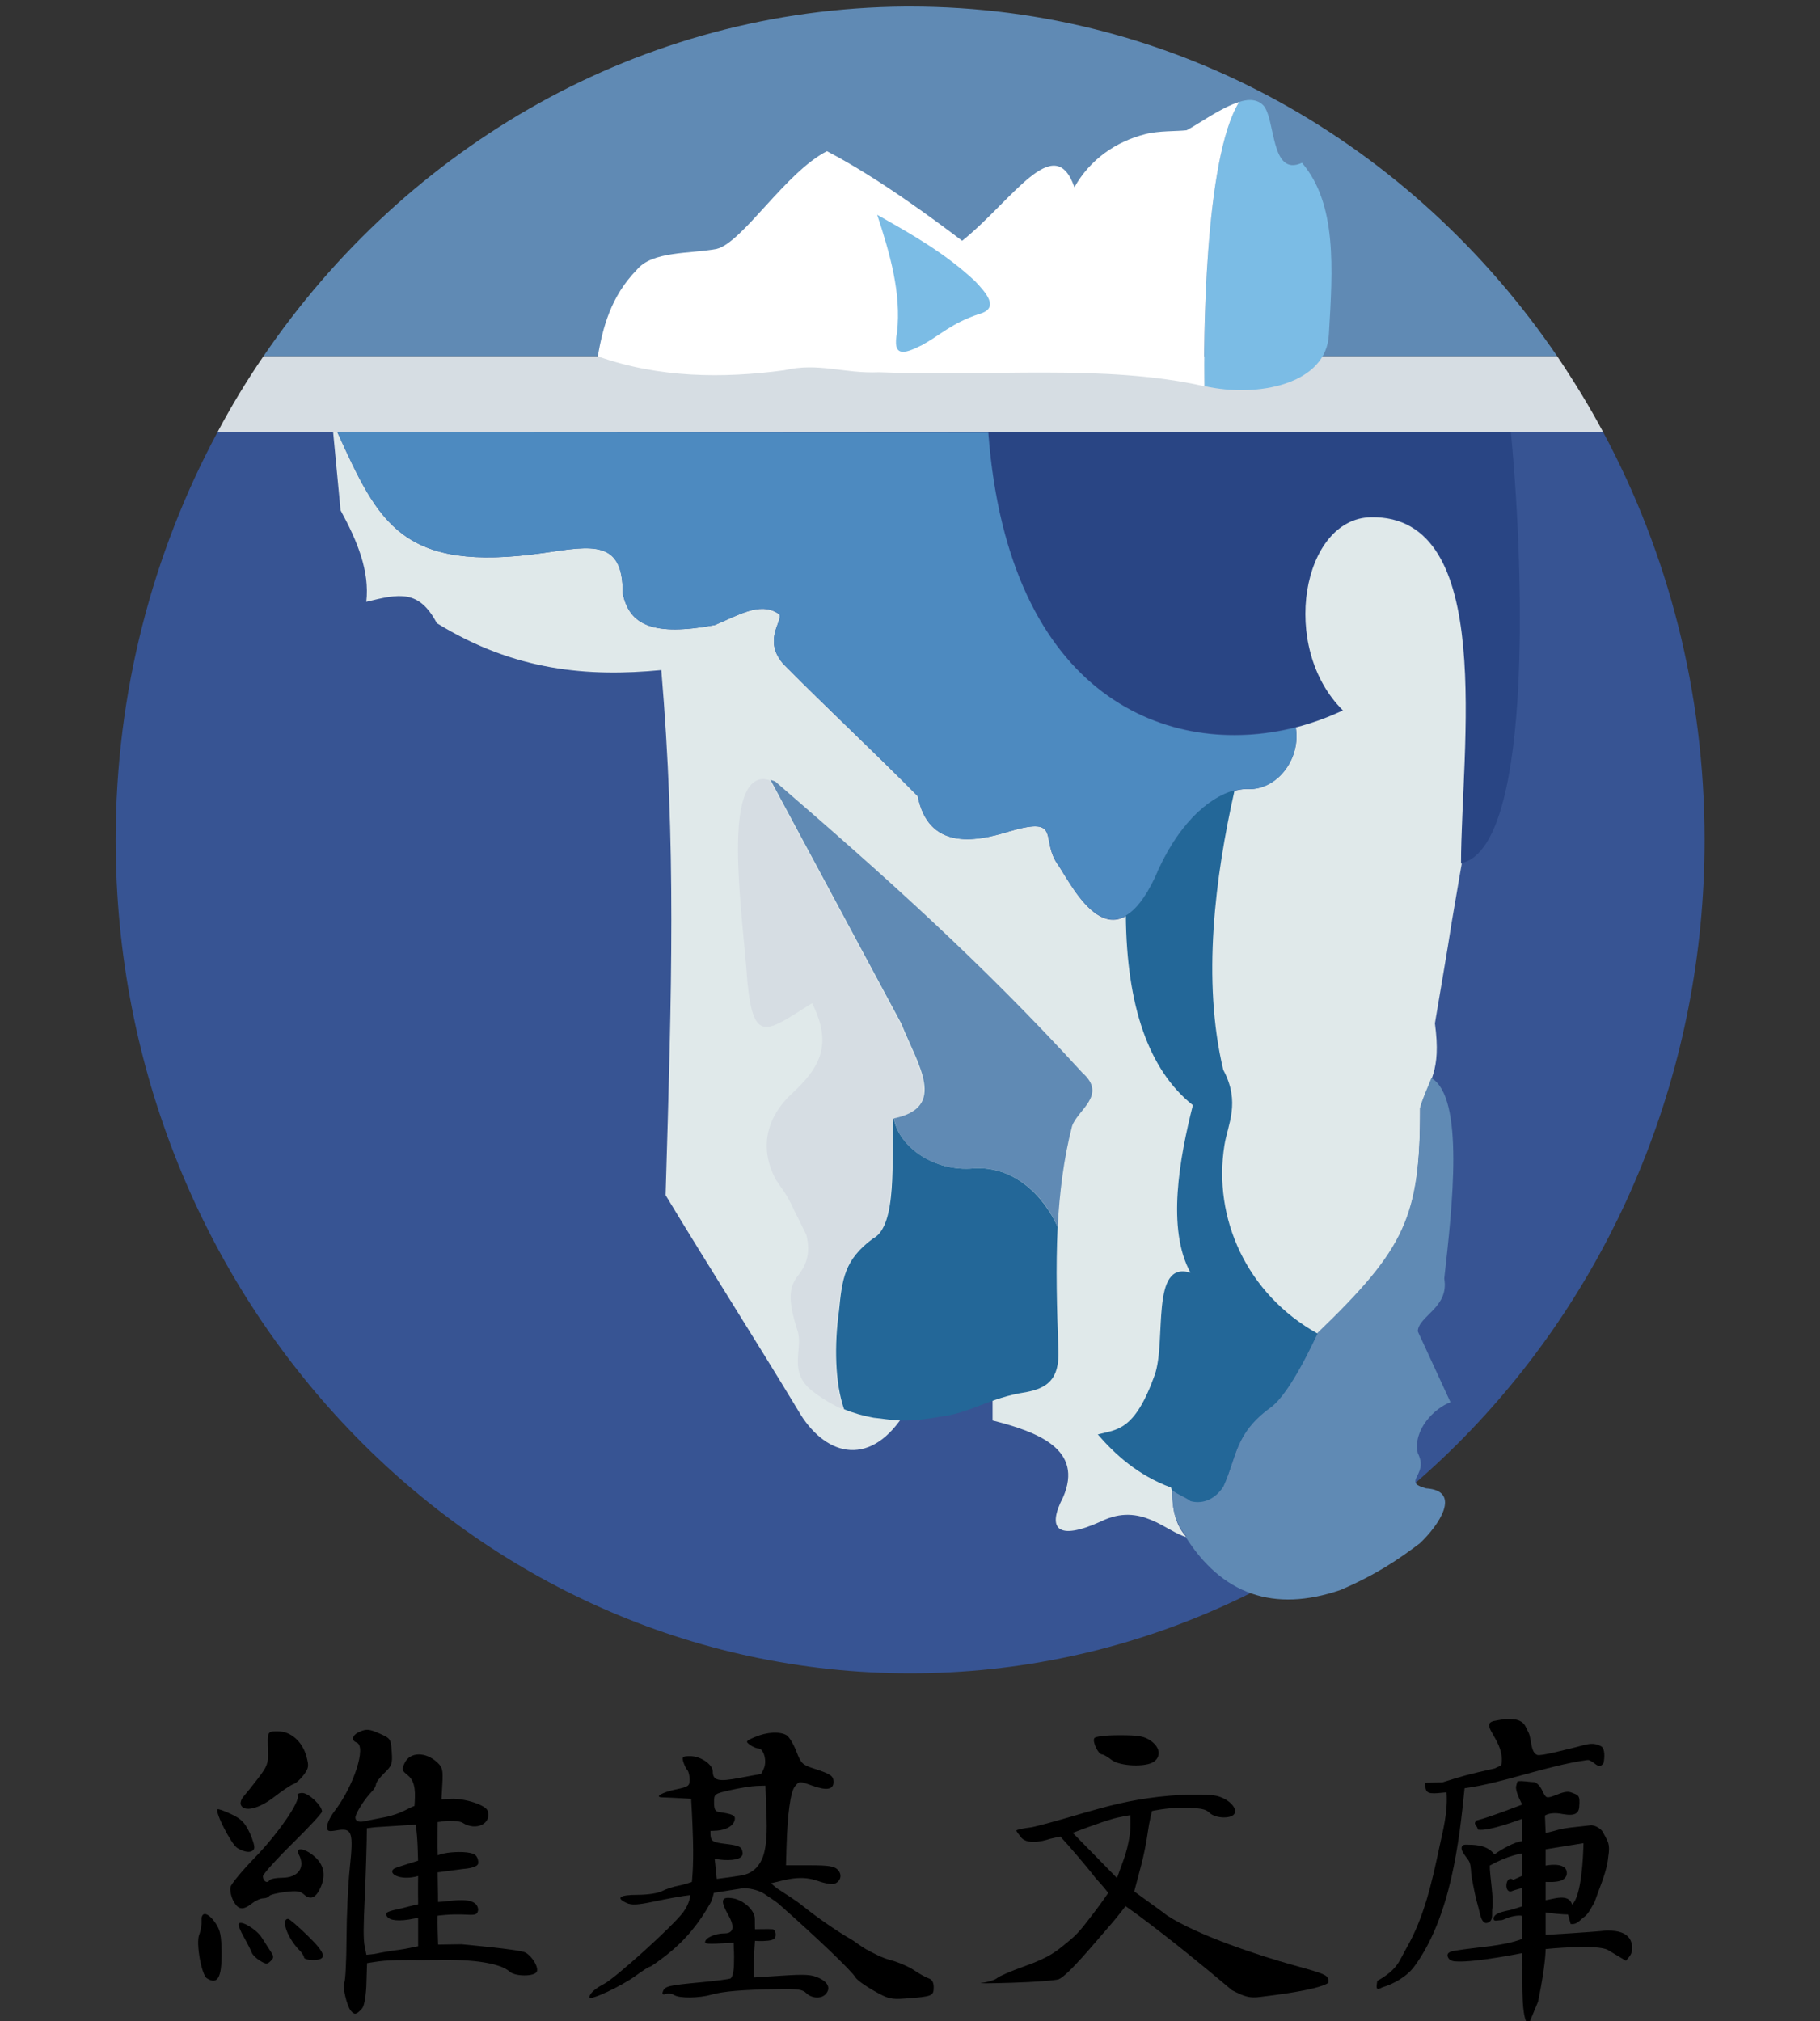 <?xml version="1.0" encoding="UTF-8" standalone="no"?>
<svg
   height="1043.5"
   width="939.6"
   version="1.1"
   id="svg1325"
   inkscape:output_extension="org.inkscape.output.svg.inkscape"
   inkscape:version="1.1.2 (b8e25be833, 2022-02-05)"
   sodipodi:docname="Wikisource-logo-zh-SKQS.svg"
   sodipodi:version="0.32"
   x="0px"
   y="0px"
   viewBox="0 0 469.8 521.75"
   xml:space="preserve"
   xmlns:inkscape="http://www.inkscape.org/namespaces/inkscape"
   xmlns:sodipodi="http://sodipodi.sourceforge.net/DTD/sodipodi-0.dtd"
   xmlns="http://www.w3.org/2000/svg"
   xmlns:svg="http://www.w3.org/2000/svg"
   xmlns:rdf="http://www.w3.org/1999/02/22-rdf-syntax-ns#"
   xmlns:cc="http://creativecommons.org/ns#"
   xmlns:dc="http://purl.org/dc/elements/1.1/"><rect x="0" y="0" width="469.8" height="521.75" fill="#333333" stroke="none"/>
<style
   type="text/css"
   id="style4734">
	.st0{fill:#608AB4;}
	.st1{fill:#375493;}
	.st2{fill:#D6DDE3;}
	.st3{fill:#7BBCE5;}
	.st4{fill:#FFFFFF;}
	.st5{fill:#294584;}
	.st6{fill:#E0E9EA;}
	.st7{fill:#4D8AC0;}
	.st8{fill:#236798;}
</style>
<defs
   id="defs4741">
	
	
		<inkscape:perspective
   sodipodi:type="inkscape:persp3d"
   inkscape:vp_y="0 : 0.97465887 : 0"
   inkscape:vp_z="0.5 : 265.45955 : 1"
   inkscape:vp_x="0 : 265.45955 : 1"
   id="perspective21"
   inkscape:persp3d-origin="0.25 : 265.3897 : 1">
		</inkscape:perspective>
	
		<inkscape:perspective
   sodipodi:type="inkscape:persp3d"
   inkscape:vp_y="0 : 0.97465887 : 0"
   inkscape:vp_z="0.90743229 : 265.76285 : 1"
   inkscape:vp_x="0 : 265.76285 : 1"
   id="perspective2458"
   inkscape:persp3d-origin="0.45371615 : 265.5919 : 1">
		</inkscape:perspective>
	
		<inkscape:perspective
   sodipodi:type="inkscape:persp3d"
   inkscape:vp_y="0 : 0.97465887 : 0"
   inkscape:vp_z="0.24390244 : 265.34747 : 1"
   inkscape:vp_x="0 : 265.34747 : 1"
   id="perspective2716"
   inkscape:persp3d-origin="0.12195122 : 265.31498 : 1">
		</inkscape:perspective>
	
		<inkscape:perspective
   sodipodi:type="inkscape:persp3d"
   inkscape:vp_y="0 : 0.97465887 : 0"
   inkscape:vp_z="0.90743229 : 265.76285 : 1"
   inkscape:vp_x="0 : 265.76285 : 1"
   id="perspective2534"
   inkscape:persp3d-origin="0.45371615 : 265.5919 : 1">
		</inkscape:perspective>
	
		<inkscape:perspective
   sodipodi:type="inkscape:persp3d"
   inkscape:vp_y="0 : 0.97465887 : 0"
   inkscape:vp_z="0.24390244 : 265.34747 : 1"
   inkscape:vp_x="0 : 265.34747 : 1"
   id="perspective97"
   inkscape:persp3d-origin="0.12195122 : 265.31498 : 1">
		</inkscape:perspective>
<clipPath
   clipPathUnits="userSpaceOnUse"
   id="clipPath173"><rect
     style="fill:#0000ff;fill-rule:evenodd;stroke-width:1.69"
     id="rect175"
     width="290"
     height="88.898"
     x="130.209"
     y="439.602" /></clipPath><clipPath
   clipPathUnits="userSpaceOnUse"
   id="clipPath232"><rect
     style="fill:#0000ff;fill-rule:evenodd;stroke-width:0.5"
     id="rect234"
     width="95"
     height="75"
     x="225.209"
     y="443.5" /></clipPath><clipPath
   id="clipPath310"
   clipPathUnits="userSpaceOnUse"><rect
     y="428.5"
     x="320.209"
     height="100"
     width="95"
     id="rect312"
     style="fill:#0000ff;fill-rule:evenodd;stroke-width:0.577" /></clipPath></defs>
<sodipodi:namedview
   bordercolor="#666666"
   inkscape:cy="496.38895"
   showgrid="true"
   fit-margin-top="0"
   borderopacity="1.0"
   fit-margin-left="0"
   showguides="true"
   inkscape:zoom="0.3535534"
   inkscape:cx="476.58996"
   pagecolor="#ffffff"
   id="base"
   fit-margin-bottom="0"
   fit-margin-right="0"
   inkscape:window-maximized="1"
   inkscape:guide-bbox="true"
   inkscape:current-layer="layer2"
   inkscape:window-y="-6"
   inkscape:window-x="-6"
   inkscape:pageopacity="0.0"
   inkscape:pageshadow="2"
   inkscape:window-width="1280"
   inkscape:window-height="668"
   inkscape:document-rotation="0"
   inkscape:pagecheckerboard="0">
	<inkscape:grid
   type="xygrid"
   id="grid4833" /><sodipodi:guide
   id="guide166"
   orientation="0,-1"
   position="83,-0.094" /><sodipodi:guide
   position="391,564"
   orientation="1,0"
   id="guide222" /><sodipodi:guide
   position="122.5,53"
   orientation="1,0"
   id="guide224" /><sodipodi:guide
   position="212.5,45.5"
   orientation="1,0"
   id="guide226" /><sodipodi:guide
   position="21,42.5"
   orientation="1,0"
   id="guide232" /><sodipodi:guide
   position="108.75,18"
   orientation="1,0"
   id="guide236" /><sodipodi:guide
   position="312.963,13.432"
   orientation="1,0"
   id="guide309" /><sodipodi:guide
   position="325.5,-16"
   orientation="1,0"
   id="guide311" /><sodipodi:guide
   position="225.5,-12.5"
   orientation="1,0"
   id="guide313" /><sodipodi:guide
   position="164.875,6.188"
   orientation="0,-1"
   id="guide351" /><sodipodi:guide
   position="166.5,55"
   orientation="0,-1"
   id="guide192" /><sodipodi:guide
   position="78.035,24.324"
   orientation="1,0"
   id="guide198" /><sodipodi:guide
   position="83.172,32.969"
   orientation="1,0"
   id="guide200" /></sodipodi:namedview>
<g
   id="layer2"
   transform="translate(-10.209,-8.5)"
   inkscape:label="SVG"
   inkscape:groupmode="layer">
	
<path
   clip-path="none"
   style="fill:#000000;stroke-width:0.663"
   d="m 100.772,527.513 c -1.076,-1.312 -2.247,-6.413 -1.679,-7.31 0.284,-0.447 0.539,-5.588 0.566,-11.423 0.027,-5.835 0.408,-13.982 0.846,-18.103 0.983,-9.264 0.608,-10.391 -3.245,-9.74 -2.371,0.4 -2.602,0.31 -2.602,-1.015 0,-0.8 0.839,-2.542 1.865,-3.871 5.003,-6.48 8.34,-16.77 5.76,-17.76 -1.602,-0.615 -1.148,-2.005 0.937,-2.868 1.635,-0.677 2.389,-0.598 4.905,0.515 2.904,1.285 2.979,1.394 3.207,4.729 0.214,3.125 0.052,3.591 -1.921,5.503 -1.185,1.148 -2.155,2.456 -2.155,2.905 0,0.45 -0.491,1.308 -1.09,1.907 -1.786,1.786 -4.215,5.624 -4.215,6.66 0,0.926 0.913,1.304 2.321,0.961 0.365,-0.088 2.752,-0.565 5.305,-1.057 4.148,-0.801 6.388,-2.544 7.622,-2.88 0.196,-2.933 0.461,-6.169 -1.705,-7.915 -1.581,-1.244 -1.643,-1.482 -0.823,-3.198 1.374,-2.876 5.399,-2.943 8.408,-0.139 1.349,1.256 1.512,1.939 1.313,5.496 l -0.227,4.062 2.321,-0.139 c 3.572,-0.215 9.125,1.579 9.609,3.104 1.06,3.34 -3.022,5.267 -6.483,3.062 -1.005,-0.64 -4.121,-0.489 -4.121,-0.489 l -2.305,0.308 -0.014,1.828 -0.011,4.418 0.04,2.321 c 0,0 0.91,-0.395 2.452,-0.619 2.397,-0.348 6.13,-0.367 7.251,0.563 0.517,0.428 0.85,1.402 0.742,2.164 -0.172,1.206 -3.845,1.423 -3.845,1.423 l -6.616,0.878 c 0,2.505 0.109,5.139 0.094,7.644 2.847,-0.056 10.067,-1.88 10.368,1.992 -0.175,1.228 -0.587,1.414 -2.857,1.289 -4.284,-0.237 -7.618,0.265 -7.618,0.265 -0.049,2.55 0.046,4.902 0.128,7.451 l 5.978,-0.086 c 0,0 15.048,1.335 16.54,2.133 1.733,0.927 3.43,3.73 2.976,4.914 -0.507,1.321 -5.581,1.341 -7.033,0.023 -2.379,-2.153 -9.211,-3.241 -18.922,-3.013 -5.106,0.12 -8.985,-0.133 -13.458,0.211 -1.484,0.114 -4.424,0.612 -4.424,0.612 l -0.184,5.959 c 0,0 -0.193,4.751 -1.144,5.802 -1.418,1.567 -1.925,1.659 -2.859,0.52 z m 12.373,-15.711 c 1.95,-0.25 4.042,-0.766 5.001,-0.938 v -7.247 c -1.007,-0.002 -1.811,0.34 -3.634,0.509 -3.345,0.31 -4.602,-0.566 -4.602,-1.62 0,-0.752 3.207,-1.166 4.845,-1.641 1.117,-0.323 3.39,-0.82 3.39,-0.82 0,0 -0.058,-4.81 0.001,-7.308 0,0 -1.165,0.395 -2.744,0.438 -3.198,0.086 -4.891,-1.442 -3.392,-2.368 0.461,-0.285 6.136,-2.02 6.136,-2.02 0,0 -0.015,0.493 -0.068,-1.744 -0.129,-5.543 -0.589,-7.563 -0.589,-7.563 l -10.756,0.688 -1.828,0.242 -0.044,3.4 c 0,0 -0.197,8.345 -0.503,14.771 -0.162,3.392 -0.264,6.024 -0.272,8.051 -0.008,2.027 0.078,3.449 0.293,4.422 0.215,0.973 0.407,2.023 0.407,2.023 0,0 1.831,-0.13 2.697,-0.331 1.152,-0.267 3.699,-0.692 5.661,-0.944 z m -49.524,7.351 c -1.404,-0.89 -2.865,-9.094 -2,-11.232 0.399,-0.986 0.678,-2.636 0.621,-3.668 -0.142,-2.535 1.701,-2.17 3.652,0.724 1.183,1.756 1.464,3.159 1.511,7.559 0.069,6.455 -1.024,8.366 -3.783,6.616 z m 13.674,-4.565 c -0.979,-0.598 -1.936,-1.552 -2.128,-2.121 -0.192,-0.569 -1.095,-2.35 -2.007,-3.958 -0.912,-1.608 -1.51,-3.165 -1.328,-3.459 0.587,-0.95 4.588,1.454 5.934,3.566 0.72,1.129 1.753,2.738 2.297,3.577 0.876,1.352 0.876,1.637 0,2.503 -0.871,0.862 -1.2,0.849 -2.768,-0.11 z m 11.395,-0.833 c 0,-0.365 -0.525,-1.188 -1.166,-1.83 -3.089,-3.089 -4.907,-8.117 -2.935,-8.117 0.32,0 2.564,1.924 4.986,4.276 4.868,4.727 5.215,6.334 1.365,6.334 -1.237,0 -2.25,-0.298 -2.25,-0.663 z M 70.417,499.093 c -0.586,-1.133 -0.897,-2.732 -0.691,-3.552 0.206,-0.82 3.087,-4.28 6.402,-7.688 5.86,-6.024 11.717,-14.56 10.899,-15.884 -0.225,-0.363 0.324,-0.655 1.233,-0.655 1.615,0 5.071,3.272 5.071,4.801 0,0.396 -3.432,4.099 -7.626,8.227 -4.194,4.129 -7.626,7.941 -7.626,8.473 0,1.233 1.105,1.939 1.651,1.055 0.229,-0.37 1.695,-0.674 3.259,-0.674 4.217,0 6.143,-2.661 4.351,-6.012 -1.038,-1.939 1.425,-1.691 3.902,0.393 2.516,2.117 3.128,4.761 1.825,7.88 -1.21,2.896 -2.671,3.593 -4.349,2.075 -1.013,-0.917 -1.946,-1.042 -4.957,-0.666 -2.04,0.255 -3.872,0.727 -4.071,1.049 -0.199,0.322 -0.901,0.586 -1.56,0.586 -0.659,0 -1.956,0.597 -2.884,1.326 -2.35,1.848 -3.591,1.66 -4.829,-0.735 z m 1.032,-13.593 c -1.539,-0.957 -5.791,-9.279 -5.096,-9.974 0.162,-0.163 1.746,0.393 3.518,1.234 2.616,1.242 3.511,2.138 4.757,4.763 0.844,1.778 1.379,3.64 1.188,4.138 -0.456,1.189 -2.305,1.121 -4.367,-0.161 z m 0.923,-11.151 c -0.199,-0.518 0.127,-1.489 0.724,-2.155 0.597,-0.667 2.284,-2.775 3.748,-4.685 2.319,-3.025 2.648,-3.88 2.554,-6.631 -0.192,-5.585 -0.242,-5.479 2.592,-5.479 3.305,0 6.293,2.652 7.331,6.506 0.668,2.48 0.593,2.972 -0.725,4.755 -0.809,1.094 -1.996,2.155 -2.639,2.359 -0.643,0.205 -2.879,1.699 -4.969,3.322 -3.982,3.092 -7.852,3.994 -8.614,2.008 z"
   id="path30-7"
   sodipodi:nodetypes="cssscssscssssssccccssscssccccccsssccccccccsscsaccsccccccsacccscscccccccccccssssccscssssscccssssccscsssssssssssscssssscscssccssssssscssss"
   mask="none" /><path
   clip-path="none"
   style="fill:#000000;stroke-width:0.663"
   d="m 162.365,524.052 c 0,-0.96 1.379,-2.228 3.768,-3.463 2.967,-1.534 17.66,-14.826 20.391,-18.445 1.749,-2.318 1.877,-4.457 1.877,-4.457 0,0 -1.844,0.059 -9.295,1.627 -4.28,0.901 -5.834,0.987 -7.128,0.398 -2.903,-1.323 -1.854,-2.109 2.821,-2.113 2.622,-0.002 5.243,-0.404 6.328,-0.97 1.018,-0.531 2.958,-1.165 4.31,-1.409 1.352,-0.244 3.365,-0.944 3.365,-0.944 0,0 0.476,-3.853 0.289,-10.748 -0.15,-5.55 -0.475,-10.709 -0.475,-10.709 0,0 -4.574,-0.284 -7.556,-0.385 -2.02,-0.07 0.174,-1.324 3.532,-2.021 3.333,-0.692 3.636,-0.905 3.636,-2.564 0,-0.995 -0.265,-2.093 -0.589,-2.44 -0.324,-0.346 -0.791,-1.301 -1.039,-2.122 -0.406,-1.345 -0.227,-1.492 1.825,-1.492 2.613,0 5.771,2.159 5.771,3.946 0,2.375 1.443,2.726 6.91,1.68 2.828,-0.541 5.273,-0.984 5.432,-0.984 0.159,0 0.573,-0.746 0.92,-1.658 0.742,-1.951 -0.179,-4.973 -1.515,-4.973 -0.486,0 -1.454,-0.417 -2.15,-0.926 -1.192,-0.872 -1.113,-0.99 1.365,-2.041 2.996,-1.271 6.254,-1.46 8.042,-0.466 0.671,0.373 1.819,2.235 2.552,4.139 1.238,3.216 1.565,3.536 4.642,4.527 4.271,1.376 4.968,1.86 4.968,3.448 0,1.967 -1.776,2.268 -5.493,0.931 -3.306,-1.189 -3.354,-1.187 -4.461,0.179 -1.152,1.422 -1.927,7.019 -2.179,15.739 l -0.134,4.642 h 6.109 c 4.826,0 6.342,0.233 7.219,1.109 1.245,1.244 0.859,3.015 -0.795,3.65 -0.6,0.23 -2.472,-0.07 -4.16,-0.675 -2.149,-0.766 -4.092,-0.97 -6.482,-0.681 -1.958,0.236 -3.845,0.814 -5.767,1.233 l 1.512,1.282 c 2.359,1.558 4.816,3.058 6.673,4.549 3.775,3.046 9.047,6.678 12.719,8.764 0.642,0.365 2.384,1.745 3.674,2.456 1.976,1.089 4.161,2.222 6.184,2.747 2.023,0.525 4.806,1.719 6.184,2.654 1.378,0.935 3.08,1.883 3.782,2.105 0.875,0.277 1.276,1.013 1.276,2.337 0,2.185 -0.409,2.348 -7.169,2.853 -3.846,0.287 -4.518,0.125 -8.289,-2.004 -2.257,-1.274 -4.382,-2.814 -4.722,-3.422 -0.909,-1.624 -9.78,-10.12 -19.849,-19.011 -0.414,-0.365 -2.056,-1.512 -3.65,-2.549 -2.375,-1.544 -5.471,-1.491 -5.471,-1.491 l -7.595,1.2 c 0,0 -0.415,1.789 -0.858,2.579 -2.874,5.127 -6.332,9.519 -11.37,13.477 -2.122,1.667 -4.067,3.031 -4.323,3.031 -0.255,0 -1.877,1.036 -3.602,2.303 -3.686,2.706 -11.96,6.565 -11.96,5.579 z m 39.33,-31.481 c 2.328,-0.401 4.135,-1.776 5.245,-4.267 1.571,-3.719 1.181,-9.779 1.042,-13.348 l -0.194,-5.535 -2.321,0.078 c -1.276,0.039 -4.261,0.516 -6.631,1.053 -4.268,0.967 -4.31,0.999 -4.31,3.23 0,1.745 0.299,2.299 1.326,2.454 3.466,0.525 4.185,0.863 4.034,1.897 -0.229,1.561 -2.065,2.674 -4.538,2.894 -0.581,0.052 -1.747,0.078 -1.747,0.078 0,0 -0.038,0.789 0.05,1.414 0.09,0.634 0.276,1.023 0.813,1.299 0.537,0.277 1.427,0.44 2.923,0.623 3.769,0.46 4.28,0.715 4.505,2.249 0.215,1.466 -1.708,2.055 -4.723,1.917 -0.783,-0.036 -2.479,-0.269 -2.479,-0.269 l 0.167,1.513 0.37,3.641 c 0,0 4.313,-0.538 6.467,-0.919 z m -17.447,30.898 c -0.547,-0.351 -1.515,-0.476 -2.151,-0.278 -0.838,0.261 -1.049,0.081 -0.768,-0.653 0.523,-1.363 1.421,-1.58 9.758,-2.358 3.944,-0.368 7.416,-0.821 7.715,-1.005 0.299,-0.185 0.791,-1.197 0.855,-3.432 0.11,-3.832 -0.064,-3.266 -0.064,-5.766 -2.456,0 -7.388,0.644 -7.388,-0.124 0,-1.134 2.558,-2.304 5.037,-2.304 2.305,0 2.676,-1.678 1.022,-4.62 -2.185,-3.889 -1.938,-4.919 1.069,-4.445 2.642,0.416 5.76,2.993 5.721,5.391 -0.014,0.867 0.039,2.602 0.039,2.602 0,0 3.75,-0.082 4.519,-0.002 0.456,0.047 0.829,0.68 0.829,1.409 0,0.982 -0.517,1.384 -1.989,1.551 -1.541,0.174 -3.358,0.042 -3.358,0.042 0,0 -0.289,3.337 -0.289,5.507 v 3.953 l 7.276,-0.471 c 6.108,-0.396 7.652,-0.294 9.615,0.638 2.403,1.141 2.999,2.774 1.543,4.231 -1.155,1.155 -3.572,0.975 -4.911,-0.365 -0.962,-0.963 -2.239,-1.14 -7.507,-1.04 -9.189,0.175 -13.948,0.578 -16.958,1.436 -3.226,0.92 -8.259,0.976 -9.615,0.106 z"
   id="path30-5"
   sodipodi:nodetypes="cssccsssscsccssssssscsssssssssscscsccccccsascsssscssccassssccccccssssscccccsccccccssssscsscssccsccccsssscccc" /><path
   sodipodi:nodetypes="cscasssssaacccccsscssssscsscacsccscsacaccsssssssss"
   id="path403"
   d="m 328.258,522.242 c -7.487,-6.307 -15.621,-12.973 -24.055,-19.243 -1.125,-0.836 -3.448,-2.473 -3.448,-2.473 0,0 -2.257,2.93 -3.472,4.322 -4.396,5.033 -11.424,13.631 -13.797,14.545 -0.803,0.309 -6.217,0.713 -12.031,0.898 -5.813,0.185 -9.296,0.192 -7.739,0.016 1.557,-0.176 3.308,-0.728 3.892,-1.227 0.584,-0.498 3.609,-1.812 6.723,-2.919 7.228,-2.57 8.627,-4.03 12.259,-7.03 2.489,-2.056 4.32,-4.805 6.317,-7.341 1.193,-1.514 3.378,-4.694 3.378,-4.694 0,0 -1.645,-2.107 -3.201,-3.728 -2.371,-3.155 -7.201,-8.637 -7.201,-8.637 l -1.958,-2.17 -2.719,0.6 c 0,0 -5.585,2.044 -7.474,-0.456 -0.579,-0.766 -1.171,-1.471 -1.171,-1.688 0,-0.216 1.831,-0.609 4.069,-0.873 13.5,-3.23 22.007,-7.376 38.358,-8.325 3.05,-0.177 7.839,-0.076 9.163,0.219 2.938,0.655 5.38,2.934 4.791,4.471 -0.593,1.546 -4.98,1.468 -6.565,-0.118 -0.991,-0.991 -2.477,-1.238 -7.444,-1.238 -3.676,0 -7.363,0.817 -7.363,0.817 0,0 -0.719,2.814 -1.049,5.292 -0.33,2.478 -1.1,6.353 -1.711,8.61 -0.847,3.128 -1.817,6.863 -1.817,6.863 0,0 2.399,1.737 3.595,2.61 1.63,1.19 3.785,2.709 4.879,3.584 8.045,5.216 23.845,10.388 32.669,12.839 9,2.5 9.017,2.578 8.963,4.568 -2.963,1.932 -14.888,3.274 -17.555,3.614 -2.641,0.339 -3.885,0.047 -7.287,-1.708 z m -28.064,-33.542 c 0.716,-1.89 1.379,-4.533 1.685,-6.871 0.207,-1.585 0.094,-4.794 0.094,-4.794 0,0 -2.843,0.482 -4.231,0.864 -3.614,0.996 -10.616,3.71 -10.616,3.71 l 11.421,11.656 c 0,0 0.931,-2.675 1.647,-4.565 z m -3.057,-25.932 c -0.99,-0.778 -2.093,-1.415 -2.453,-1.415 -0.977,0 -2.547,-3.287 -1.996,-4.179 0.287,-0.464 2.906,-0.775 6.52,-0.775 4.973,0 6.405,0.259 8.097,1.464 2.318,1.65 2.667,3.931 0.817,5.336 -1.994,1.514 -8.856,1.245 -10.985,-0.43 z"
   style="fill:#000000;stroke-width:0.708" /><path
   style="fill:#000000;stroke:none;stroke-width:0.184"
   d="m 395.701,452.753 c -3.721,1.051 3.256,5.253 2.022,11.408 l -1.644,0.803 c -7.406,1.663 -8.338,1.97 -13.534,3.607 l -4.385,0.112 c 0,0.43 -0.026,0.873 0.011,1.302 0.263,1.733 1.748,1.533 5.438,1.155 0.365,5.253 -0.952,9.911 -1.836,14.075 -1.941,9.168 -3.956,18.192 -8.518,26.139 -1.879,3.274 -2.204,5.488 -7.529,8.461 -0.107,1.223 -0.722,2.806 1.28,1.673 2.906,-0.869 6.327,-2.742 8.278,-5.395 4.72,-6.418 7.628,-14.549 9.524,-22.76 1.896,-8.211 2.78,-16.503 3.452,-23.245 9.944,-1.33 20.929,-5.779 31.693,-7.287 1.111,-0.156 2.641,1.99 3.42,1.509 0,0 0.699,-0.419 0.773,-0.777 0.277,-1.324 0.404,-3.711 -0.638,-4.279 -2.374,-1.296 -4.084,-0.315 -7.445,0.464 -2.215,0.513 -7.958,2.06 -9.01,1.778 -1.819,-0.581 -1.499,-4.345 -2.284,-5.779 -0.6,-1.096 -0.828,-2.186 -1.925,-2.837 -1.097,-0.651 -2.027,-0.651 -4.353,-0.651 m 3.439,16.083 c 0,0 -0.431,1.136 -0.391,1.73 0.104,1.536 1.604,4.251 1.604,4.251 0,0 -8.215,3.217 -11.791,4.119 -1.039,0.994 0.163,1.134 0.339,2.358 2.666,0.568 11.452,-2.8 11.452,-2.8 v 5.779 c -1.944,0.157 -5.349,2.091 -7.064,3.343 h -0.183 c -1.607,-2.054 -4.125,-2.402 -6.583,-2.417 -0.476,1.9e-4 -1.303,-0.14 -1.64,0.298 -0.865,1.124 1.471,3.208 1.842,4.164 0.49,1.265 0.347,2.58 0.577,3.873 0.476,2.672 1.012,5.414 1.781,8.026 0.336,1.142 0.755,4.961 2.825,3.531 1.032,-0.713 0.516,-2.498 0.732,-3.53 0.446,-2.129 -0.747,-8.897 -0.66,-10.985 4.651,-2.627 8.372,-3.152 8.372,-3.152 v 5.779 l -2.325,1.051 c -2.059,-1.546 -2.566,3.95 -0.167,2.842 0.39,-0.18 2.493,-0.741 2.493,-0.741 v 4.728 c 0,0 -2.736,0.898 -3.224,0.992 -1.005,0.193 -2.949,0.587 -3.707,1.272 -0.638,0.577 -0.791,1.624 0.42,1.413 1.211,-0.21 0.928,0.132 2.325,-0.525 1.397,-0.657 4.186,-1.051 4.186,-0.525 v 5.779 c -4.856,1.904 -11.627,2.101 -17.12,3.015 -0.838,0.139 -2.561,0.338 -2.08,1.648 0.381,1.041 1.524,1.167 2.446,1.169 4.889,0.226 16.754,-2.155 16.754,-2.155 0,0 -0.017,0.575 0,1.576 0.129,4.192 -0.332,12.802 0.982,16.012 h 0.998 l 2.095,-5.02 c 1.972,-9.416 1.972,-13.618 1.972,-13.618 0,0 13.144,-1.34 16.046,0.231 l 4.671,2.789 c 0.688,-0.9 1.647,-1.519 1.632,-3.34 -0.126,-3.894 -3.575,-4.47 -6.569,-4.47 -4.131,0.465 -15.78,1.112 -15.78,1.112 v -5.779 c 1.345,0.231 4.518,0.572 6.046,0.525 l -0.506,-0.879 0.914,3.347 h 0.183 c 1.463,0.191 2.254,-1.081 3.291,-1.803 1.157,-0.824 1.959,-2.613 2.679,-3.817 1.427,-4.101 3.239,-8.01 3.549,-11.672 0.587,-3.562 -0.122,-3.97 -1.381,-6.423 -0.476,-0.928 -2.166,-1.89 -3.201,-1.755 -3.17,0.413 -6.363,0.556 -8.594,1.223 -0.464,0.165 -2.981,0.766 -2.981,0.766 l -0.184,-4.509 c 0,0 0.969,-0.751 3.184,-0.591 1.671,0.121 5.405,1.422 5.653,-1.511 0.274,-3.236 -0.105,-3.116 -2.142,-3.897 -2.037,-0.78 -5.581,2.101 -6.511,1.051 -0.93,-1.051 -0.93,-2.627 -2.791,-3.677 -1.395,0 -3.254,-0.44 -4.468,-0.202 m 17.026,15.961 c -0.072,3.591 -0.511,13.655 -2.946,15.833 -0.828,-2.999 -4.948,-1.38 -6.821,-1.125 v -4.728 c 0,0 2.977,0.224 4.27,-0.465 0.494,-0.263 0.906,-0.619 1.16,-1.309 0.576,-3.695 -5.43,-2.428 -5.43,-2.428 v -4.203"
   id="path220"
   sodipodi:nodetypes="ccccccccaccsscscssscszccaccccccccsscsscccccsccsszzzcssccccccccccccccccccccsscccsszzccccccaccc" /></g><g
   id="g3126"
   transform="translate(29.9,1.709)">
	<g
   id="g2492"
   transform="matrix(1.006,0,0,1.001,-0.943,-0.218)">
		<path
   id="path1334"
   inkscape:connector-curvature="0"
   class="st0"
   d="m 203.5,0.2 c -67.9,0.5 -128,36 -164.7,90.2 h 332 c -37,-54.6 -97.6,-90.2 -166,-90.2 -0.4,0 -0.9,0 -1.3,0 z" />
		<path
   id="path2488"
   inkscape:connector-curvature="0"
   class="st1"
   d="M 27,110 C 10.4,141.1 0.9,176.9 0.9,215.1 0.9,333.7 92.3,430 204.8,430 c 112.5,0 203.8,-96.3 203.8,-214.9 0,-38.2 -9.4,-74 -26,-105.1 z" />
		<path
   id="path2361"
   inkscape:connector-curvature="0"
   class="st2"
   d="M 38.8,90.4 C 34.5,96.7 30.6,103.2 27,110 H 382.6 C 379,103.2 375,96.7 370.8,90.4 Z" />
		<path
   id="path2219"
   inkscape:connector-curvature="0"
   class="st3"
   d="m 291.9,24.3 c -0.8,0 -1.8,0.2 -2.7,0.5 -9.1,14.6 -9.1,62.8 -8.9,73.3 0,0 0,0 0.1,0 13.4,3 31.2,-0.4 31.8,-13.4 1,-17 2.1,-33.6 -6.9,-44.2 -8.2,3.8 -6.7,-11.5 -10,-14.9 -0.9,-0.9 -2.1,-1.3 -3.4,-1.3 z" />
		<path
   id="path2230"
   inkscape:connector-curvature="0"
   class="st4"
   d="m 289.2,24.8 c -4.8,1.5 -10.6,5.8 -13.5,7.3 -2.5,0.3 -7.2,0.1 -10.6,1 -7.5,1.9 -14.2,6.5 -18.2,13.7 C 241.8,32 231,50.2 218.1,60.6 211,55.2 196.6,44.4 183.4,37.5 c -10.6,5.4 -21.7,23.6 -28.3,25.2 -6.9,1.3 -16.5,0.5 -20.5,5.4 -6.7,6.9 -8.7,14.9 -10,22.3 15.7,5.6 32.1,5.7 47.8,3.6 8.9,-2.1 15.2,0.9 24.4,0.5 27.8,1.2 57.9,-2.2 83.4,3.6 -0.1,-10.4 -0.1,-58.7 9,-73.3 z" />
		<path
   id="path2221"
   sodipodi:nodetypes="cccccc"
   inkscape:connector-curvature="0"
   class="st3"
   d="m 196.3,53.9 c 3.3,10.1 6.2,20.2 5.1,30.3 -1.2,6.3 1.5,5.8 6.4,3.3 4.9,-2.7 7.5,-5.6 14.6,-8 5.6,-1.5 1.6,-5.7 -1,-8.5 -7.9,-7.4 -16.5,-12.2 -25.1,-17.1 z" />
		<path
   id="path2364"
   inkscape:connector-curvature="0"
   class="st5"
   d="m 224.8,110 c 5.9,77.8 58.1,87.3 91,71.6 -16.4,-16.3 -10.5,-49.4 7.1,-49.8 32.5,-0.8 23.2,59.8 23.2,89.3 17.7,-3.6 16.6,-70.7 12.8,-111.1 z" />
		
			<path
   id="path2370"
   sodipodi:nodetypes="cccccccccccccccccccccccccccccssssssssssscccccc"
   inkscape:connector-curvature="0"
   class="st6"
   d="m 56.7,110 c 0.6,6.7 1.3,13.4 1.9,20.1 4.3,7.9 7.5,15.7 6.6,23.6 8.5,-2.1 13.5,-3.2 18.1,5.5 20,12.4 38.9,13.9 57.6,12.1 3.8,45.1 2.7,81.5 1.1,135.4 11.3,18.8 22.7,36.7 34,55.5 6.5,11.4 17.9,15.1 26.9,1.5 7.7,-3.5 15.3,-6.9 23,-10.4 0,3.8 0,7.7 0,11.5 11.8,3 23.4,7.5 18.1,19.8 -4.1,7.9 -1.8,11.5 9.8,6.2 10.2,-5 16.6,2.7 21.9,4.1 -7.6,-8.1 -1.1,-24.1 -0.8,-40.6 10.9,-1 23.4,-10.9 34.4,-11.9 22.5,-21.8 26.4,-29.9 26.3,-58.1 2.3,-7.3 5.5,-9.2 3.8,-21.9 1.3,-7.9 3.1,-18.1 4.3,-26 0.9,-5.1 1.7,-10.2 2.6,-15.2 -0.1,0 -0.1,0 -0.2,0 0,-29.4 9.2,-90 -23.2,-89.3 -17.5,0.4 -23.5,33.5 -7.1,49.8 -3.8,1.8 -7.9,3.3 -12.1,4.4 1.3,7.7 -4.2,15.5 -11.5,15.9 -7.2,-0.6 -17.9,6.5 -24.7,23 -10.8,22.8 -20.6,3 -24.6,-3.2 -5.1,-6.7 1.2,-13 -12.7,-8.9 -9.1,2.8 -20.8,4.7 -23.5,-9.1 -11.7,-11.9 -22.9,-22.3 -34.6,-34.2 -4.7,-5.6 -0.8,-10.1 -0.8,-12.1 0,0 0,-0.1 0,-0.2 0,0 0,0 0,0 0,0 0,-0.1 0,-0.1 0,0 0,-0.1 0,-0.1 0,0 0,-0.1 -0.1,-0.1 0,0 0,-0.1 0,-0.1 0,0 0,0 0,0 0,0 -0.1,-0.1 -0.1,-0.1 0,0 -0.1,-0.1 -0.1,-0.1 0,0 0,0 -0.1,0 -0.1,0 -0.1,0 -0.2,-0.1 -4.6,-2.9 -10.1,0.6 -16.1,3.1 -15.7,2.9 -21.9,0.1 -23.6,-8.2 0.1,-13.8 -7.6,-12.3 -20.3,-10.4 -36.4,5.2 -42.3,-7.7 -52.9,-31.1 z" />
		<path
   id="path2383"
   inkscape:connector-curvature="0"
   class="st7"
   d="m 57.8,110 c 10.6,23.4 16.5,36.3 52.9,31.1 12.6,-1.9 20.4,-3.3 20.3,10.4 1.7,8.3 7.9,11.1 23.6,8.2 6,-2.5 11.6,-6 16.1,-3.1 0.1,0 0.1,0 0.2,0.1 0,0 0,0 0.1,0 0,0 0.1,0.1 0.1,0.1 0,0 0.1,0.1 0.1,0.1 0,0 0,0 0,0 0,0 0,0.1 0,0.1 0,0 0,0.1 0.1,0.1 0,0 0,0.1 0,0.1 0,0 0,0.1 0,0.1 0,0 0,0 0,0 0,0 0,0.1 0,0.2 0,2 -3.9,6.5 0.8,12.1 11.7,11.9 22.9,22.3 34.6,34.2 2.8,13.8 14.4,12 23.5,9.1 13.9,-4.1 7.7,2.2 12.7,8.9 3.9,6.1 13.8,25.9 24.6,3.2 6.8,-16.5 17.4,-23.7 24.7,-23 7.3,-0.3 12.8,-8.2 11.5,-15.9 -32.3,8.2 -73.7,-7.3 -78.9,-76 z" />
		<path
   id="path2398"
   inkscape:connector-curvature="0"
   class="st2"
   d="m 166.9,199.4 c -10.5,0.7 -5,35.8 -3.9,52.4 1.6,16.4 5.2,12.5 16.6,5.4 5.3,10.7 2.1,16.6 -5.4,23.5 -5.5,5.2 -8.7,13 -3.9,22 1.5,2.4 2.7,3.5 4.4,7.3 1.1,2.3 2.3,4.6 3.4,6.9 1.3,5.1 -0.2,8.2 -2.4,10.9 -2,2.9 -2.4,5.9 0.2,14 1.4,4.7 -2.5,10.3 3.6,15.3 2.7,2.1 5.4,3.7 8.1,4.9 -2.4,-6.9 -2.4,-16.9 -1.3,-25.4 0.8,-8.1 1.3,-13.1 8.7,-18.6 6.4,-3.3 4.6,-20.7 5.2,-31 0.1,0.1 0.2,0.1 0.2,0.2 0,0 0,-0.1 0,-0.2 13.7,-2.9 6.1,-13.9 1.9,-24.4 l -33.6,-62.9 c -0.7,-0.2 -1.3,-0.3 -1.8,-0.3 0.1,0 0.1,0 0,0 z" />
		<path
   id="path2404"
   inkscape:connector-curvature="0"
   class="st0"
   d="m 168.9,199.6 33.6,62.9 c 4.2,10.6 11.9,21.5 -1.9,24.4 1.2,7.4 10.3,13.8 20.4,12.9 10.5,-0.7 18.2,7.2 21.6,15.1 0.5,-8.8 1.5,-17.4 3.7,-26 1.4,-4.2 9.1,-8 2.7,-13.7 -25.9,-28.5 -50.9,-50.9 -78.9,-75.2 -0.4,-0.1 -0.8,-0.3 -1.2,-0.4 z" />
		<path
   id="path2407"
   inkscape:connector-curvature="0"
   class="st8"
   d="m 200.4,286.9 c -0.5,10.3 1.2,27.7 -5.2,31 -7.4,5.5 -7.9,10.5 -8.7,18.6 -1.2,8.6 -1.1,18.5 1.3,25.4 2.4,1 4.9,1.7 7.6,2.2 4.4,0.4 7.2,1.5 16.6,-0.2 8.2,-0.9 13.1,-5 22.5,-6.4 5.1,-1 8.6,-3 8.3,-10.8 -0.4,-10.7 -0.7,-21.3 -0.2,-31.8 -3.5,-7.9 -11.1,-15.8 -21.6,-15.1 -10,0.9 -19,-5.4 -20.4,-12.7 0,0 0,0 0,0 0,0 0,0 0,0 0,0 -0.1,-0.1 -0.2,-0.2 z" />
		<path
   id="path2460"
   sodipodi:nodetypes="ccccccccssssscccccsssssssccccc"
   inkscape:connector-curvature="0"
   class="st0"
   d="m 338.5,276.5 c -0.9,2.4 -2,4.5 -2.9,7.6 0,28.2 -3.8,36.3 -26.3,58.1 -0.2,0.1 -6.6,15.1 -12.1,19.1 -9.2,6.8 -8.6,13 -12.1,20.4 -2.5,3.8 -5.9,4.4 -8.4,3.7 -1.5,-1.2 -3.1,-1.8 -4.7,-3.7 -0.1,3 0.1,5.8 0.9,8.3 0,0.1 0.1,0.1 0.1,0.2 0,0 0,0 0,0 0.4,0.9 0.8,1.8 1.3,2.7 0,0 0,0.1 0.1,0.1 0,0 0,0 0,0 0.4,0.6 0.8,1.1 1.3,1.7 -0.1,0 -0.3,-0.1 -0.4,-0.1 9.4,15.1 22.8,19.8 39.9,13.9 9.2,-4 14.6,-7.7 20.3,-12 5,-4.7 10.9,-13.6 1.6,-14.2 -1.3,-0.4 -2.1,-0.7 -2.4,-1.1 0,0 -0.1,0 -0.1,-0.1 0,0 -0.1,-0.1 -0.1,-0.2 0,-0.1 -0.1,-0.2 -0.1,-0.2 0,0 0,0 0,-0.1 0,0 0,-0.1 0,-0.1 0,0 0,-0.1 0,-0.1 0,-1.3 2.6,-3.3 0.6,-7.2 -1.3,-6 4.3,-11.6 8.4,-13.1 -2.8,-6.1 -5.6,-12.2 -8.4,-18.3 0.2,-4 8.1,-6.1 6.8,-13.6 2.1,-18.7 5.2,-46.7 -3.3,-51.7 z" />
		<path
   id="path2468"
   inkscape:connector-curvature="0"
   class="st8"
   d="m 288,202.3 c -6.8,1.8 -14.9,9.1 -20.5,22.6 -2.5,5.3 -5,8.3 -7.4,9.7 0.2,23.2 5.8,39.8 17.2,48.9 -3.4,13.5 -6.8,32 -0.6,43.2 -10.4,-3.3 -6.1,17.6 -9.2,26.4 -5.2,14.6 -9.8,14 -14.6,15.3 4.4,5.1 10.2,10.5 18.8,13.7 0,0 0,0 0,0.1 0,0.1 0.1,0.2 0.1,0.3 0.6,1 3.5,2 4.9,3.1 2.5,0.7 5.9,0.1 8.4,-3.7 3.4,-7.4 2.8,-13.6 12.1,-20.4 5.3,-3.8 11.6,-18.3 12.1,-19.1 -18.2,-10.2 -26.9,-29.8 -23.9,-48.6 0.8,-5.2 4.2,-11 -0.3,-19.4 -5.5,-23.1 -2.1,-49.8 2.9,-72.1 z" />
	</g>
</g>

</svg>
